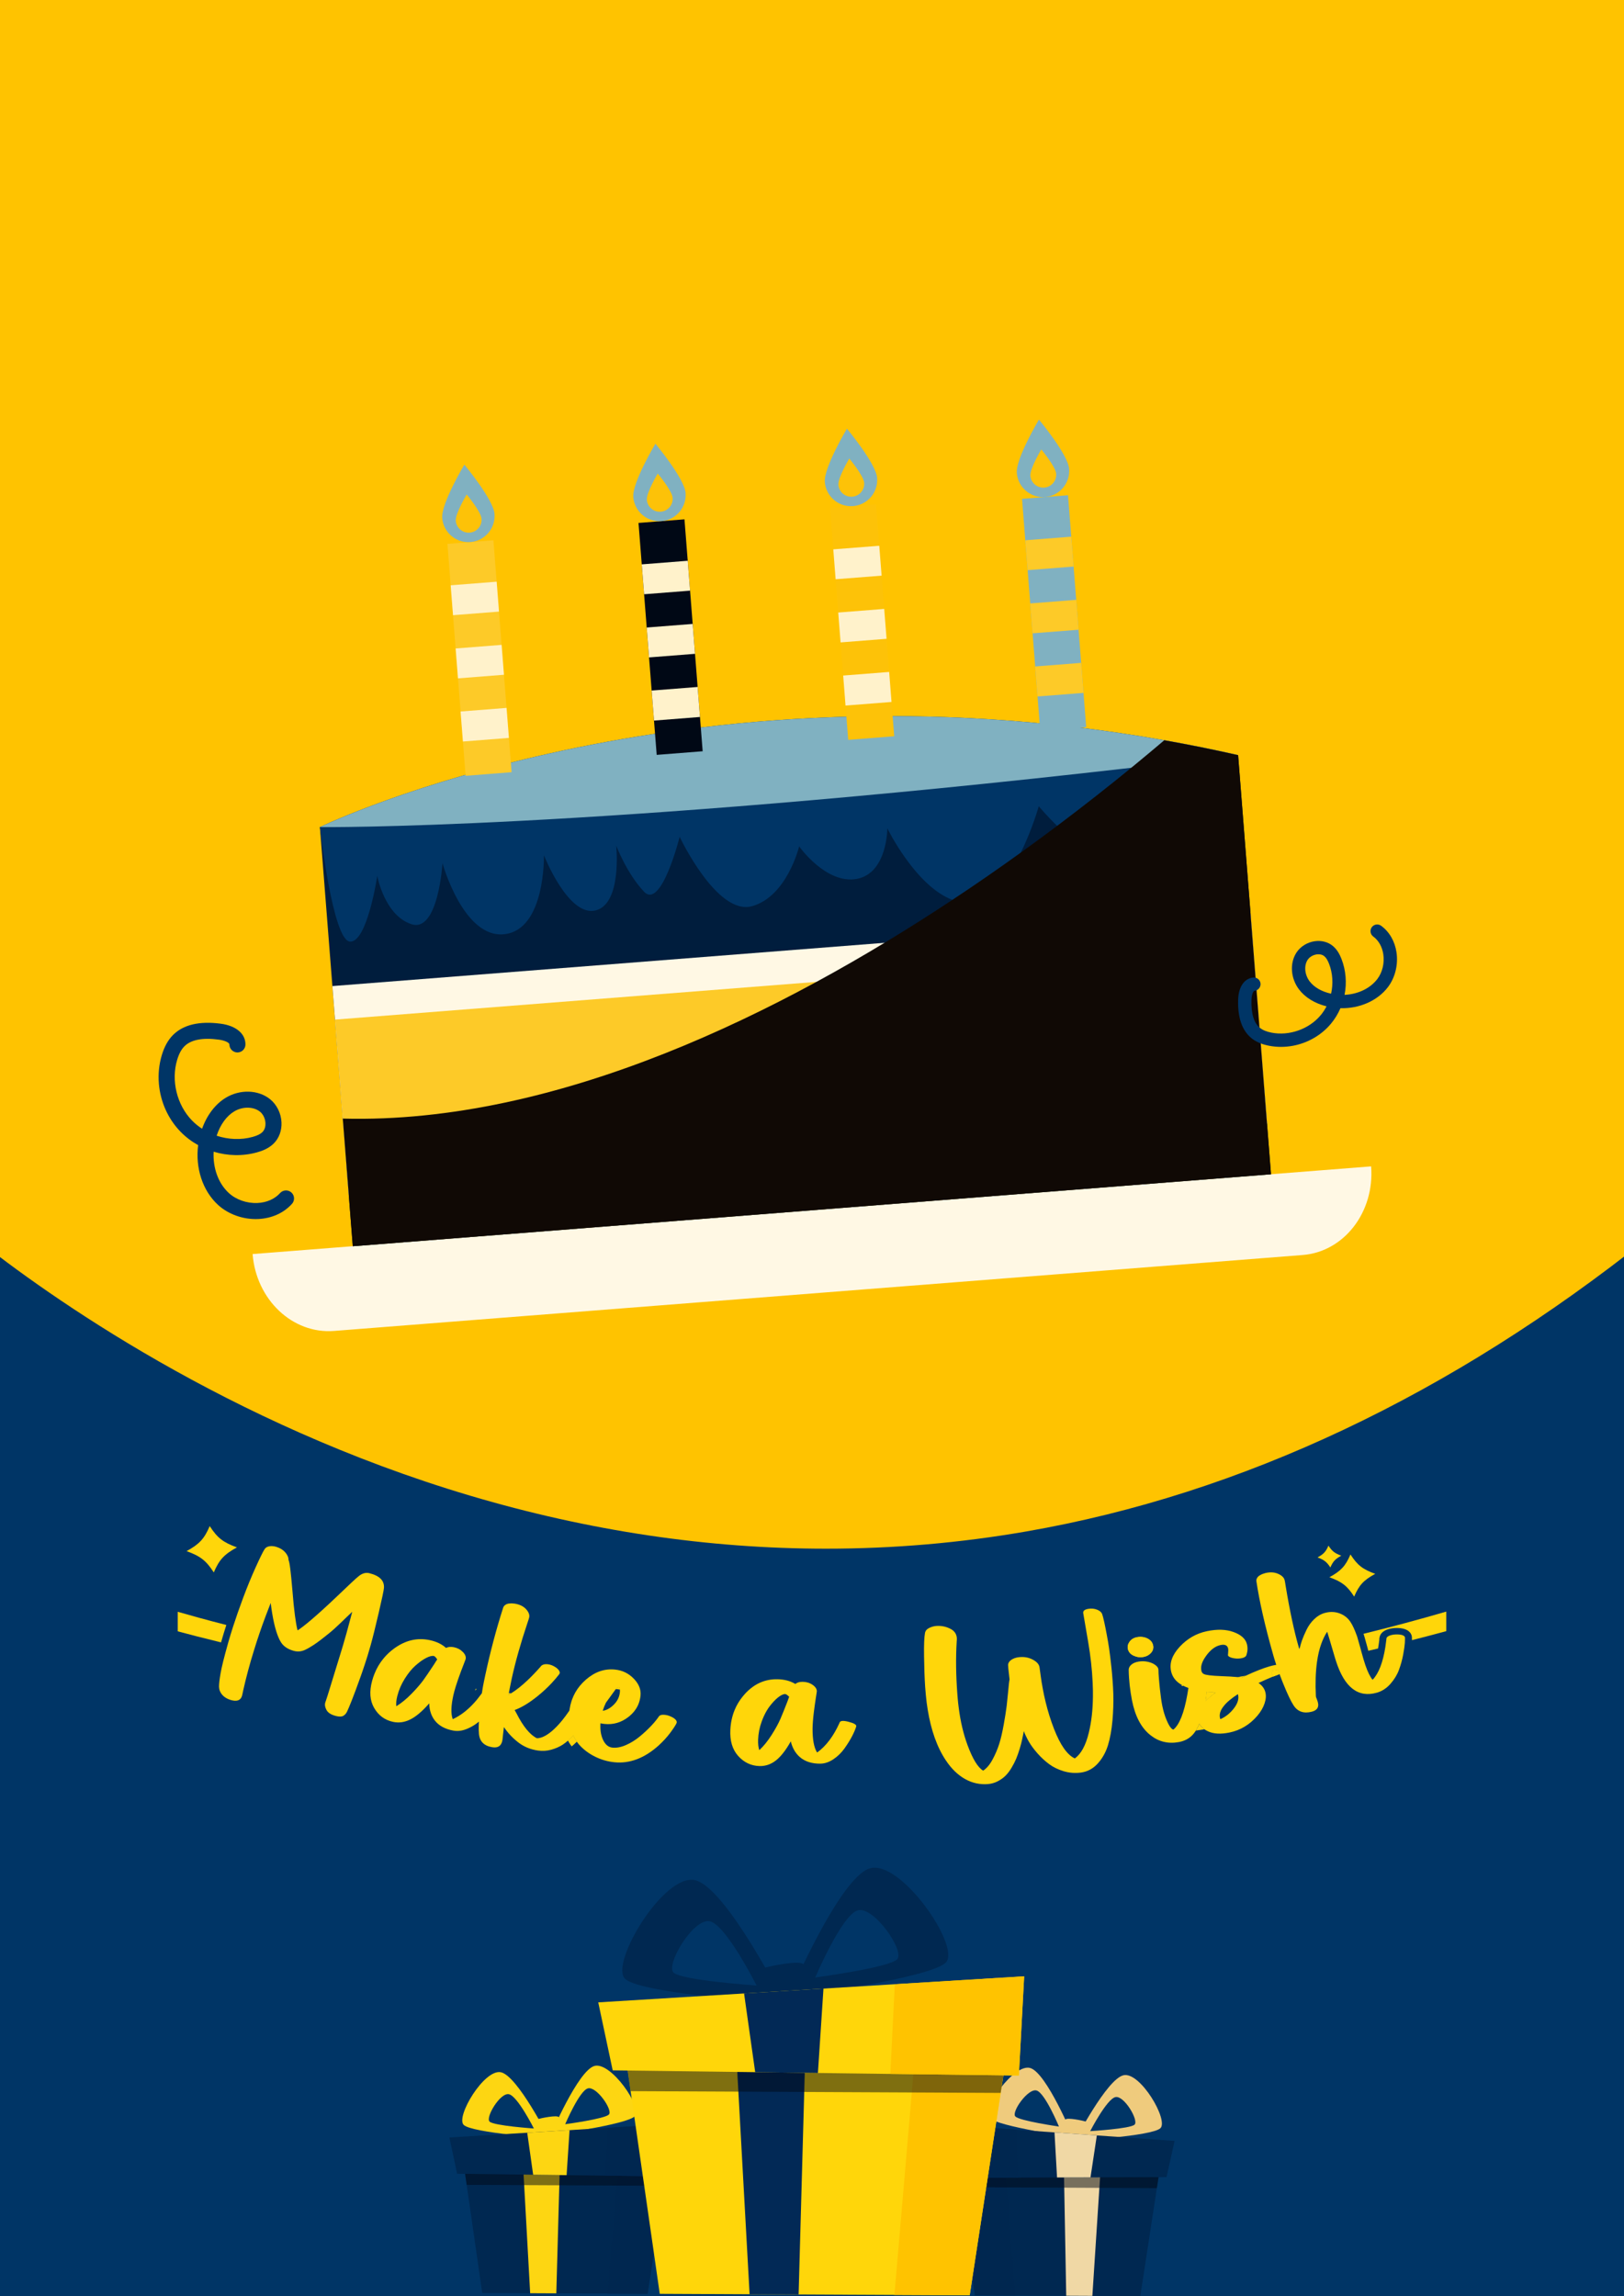 <svg width="1054" height="1490" viewBox="0 0 1054 1490" fill="none" xmlns="http://www.w3.org/2000/svg">
<rect x="0" y="0" width="1054" height="1490" fill="#808080" stroke="none"/>
<g clip-path="url(#clip0_3562_9878)">
<path d="M306.039 981.894C491.464 1036.91 772.768 1051.05 1069.75 813.467V-17.684H-15.754V813.928C29.566 850.159 146.7 934.617 306.039 981.894Z" fill="#FFC300"/>
<path d="M666.074 993.802C623.146 1001.26 579.795 1004.98 536.209 1004.98C459.637 1004.98 382.312 993.497 305.079 970.57C147.506 923.794 31.064 840.757 -15.754 803.588V1493.54H1069.75V803.156C941.441 905.423 805.765 969.535 666.074 993.802Z" fill="#003566"/>
<path d="M845.457 814.414L216.784 863.684C189.923 865.789 166.262 843.45 163.936 813.789L889.879 756.895C892.206 786.557 872.318 812.309 845.457 814.414Z" fill="#FFF8E4"/>
<path d="M803.553 489.996L207.628 536.699L228.967 808.73L824.892 762.027L803.553 489.996Z" fill="#001D3D"/>
<path d="M811.651 593.19L215.723 639.895L226.384 775.815L822.312 729.111L811.651 593.19Z" fill="#FFF8E4"/>
<path d="M813.358 614.951L217.43 661.652L224.671 753.975L820.599 707.273L813.358 614.951Z" fill="#FDCA28"/>
<path d="M803.556 490.027C803.556 490.027 783.336 574.582 763.361 571.066C743.394 567.55 724.06 526.512 724.06 526.512C724.06 526.512 724.273 552.078 711.31 552.107C704.316 552.084 694.067 543.678 686.097 535.938C679.293 529.326 674.165 523.206 674.165 523.206C674.165 523.206 670.051 538.059 662.494 553.285C654.622 569.133 643.022 585.391 628.441 585.742C624.922 585.823 621.48 585.158 618.138 583.927C594.316 575.144 575.889 537.547 575.889 537.547C575.889 537.547 575.945 566.57 556.113 570.338C536.204 574.027 518.652 549.249 518.652 549.249C518.652 549.249 510.879 581.671 488.103 588.044C465.328 594.423 441.104 543.029 441.104 543.029C441.104 543.029 429.222 590.614 417.965 578.621C406.72 566.711 399.946 548.798 399.946 548.798C399.946 548.798 403.867 586.942 386.268 590.866C368.675 594.782 353.018 555.014 353.018 555.014C353.018 555.014 354.073 603.143 327.454 606.215C300.848 609.365 287.179 560.173 287.179 560.173C287.179 560.173 284.429 605.486 267.005 599.719C249.504 593.959 244.851 568.41 244.851 568.41C244.851 568.41 238.367 611.718 227.14 611.04C215.913 610.363 207.631 536.73 207.631 536.73C207.631 536.73 207.656 536.716 207.712 536.691C212.711 534.294 442.885 424.939 755.635 480.355C771.371 483.139 787.315 486.348 803.45 490.002C803.484 490.012 803.523 490.016 803.556 490.027Z" fill="#003566"/>
<path d="M803.556 490.027C779.71 492.94 756.591 495.68 734.191 498.24C381.404 538.629 207.631 536.73 207.631 536.73C207.631 536.73 207.656 536.716 207.712 536.691C212.711 534.294 442.885 424.939 755.635 480.355C771.371 483.139 787.315 486.348 803.45 490.002C803.484 490.012 803.523 490.016 803.556 490.027Z" fill="#80B1C1"/>
<path d="M320.226 350.595L290.387 352.934L302.193 503.438L332.031 501.099L320.226 350.595Z" fill="#FDCA28"/>
<path d="M322.334 377.485L292.496 379.824L294.017 399.218L323.856 396.879L322.334 377.485Z" fill="#FFF2CB"/>
<path d="M325.55 418.474L295.711 420.812L297.232 440.205L327.071 437.866L325.55 418.474Z" fill="#FFF2CB"/>
<path d="M328.759 459.377L298.92 461.715L300.447 481.189L330.286 478.851L328.759 459.377Z" fill="#FFF2CB"/>
<path d="M320.952 333.462C321.687 342.834 314.682 351.027 305.306 351.762C295.93 352.497 287.733 345.495 286.998 336.124C286.263 326.751 301.365 301.516 301.365 301.516C301.365 301.516 320.217 324.09 320.952 333.462Z" fill="#80B1C1"/>
<path d="M312.537 336.622C312.899 341.241 309.446 345.278 304.826 345.64C300.205 346.002 296.166 342.552 295.804 337.934C295.441 333.315 302.884 320.879 302.884 320.879C302.884 320.879 312.174 332.003 312.537 336.622Z" fill="#FDC208"/>
<path d="M444.233 337.009L414.396 339.348L426.201 489.852L456.039 487.514L444.233 337.009Z" fill="#000815"/>
<path d="M446.343 363.897L416.505 366.234L418.026 385.628L447.864 383.29L446.343 363.897Z" fill="#FFF2CB"/>
<path d="M449.558 404.885L419.72 407.223L421.241 426.616L451.079 424.278L449.558 404.885Z" fill="#FFF2CB"/>
<path d="M452.767 445.791L422.929 448.129L424.456 467.603L454.294 465.265L452.767 445.791Z" fill="#FFF2CB"/>
<path d="M444.961 319.877C445.696 329.248 438.691 337.442 429.315 338.176C419.938 338.911 411.741 331.91 411.006 322.538C410.271 313.166 425.374 287.93 425.374 287.93C425.374 287.93 444.226 310.505 444.961 319.877Z" fill="#80B1C1"/>
<path d="M436.544 323.036C436.907 327.655 433.456 331.693 428.835 332.055C424.214 332.417 420.174 328.967 419.812 324.348C419.45 319.73 426.892 307.293 426.892 307.293C426.892 307.293 436.182 318.418 436.544 323.036Z" fill="#FDC208"/>
<path d="M568.544 327.267L538.705 329.605L550.511 480.11L580.35 477.771L568.544 327.267Z" fill="#FDC208"/>
<path d="M570.653 354.157L540.814 356.496L542.336 375.89L572.174 373.551L570.653 354.157Z" fill="#FFF2CB"/>
<path d="M573.868 395.145L544.029 397.484L545.551 416.877L575.389 414.538L573.868 395.145Z" fill="#FFF2CB"/>
<path d="M577.077 436.049L547.239 438.387L548.766 457.861L578.604 455.523L577.077 436.049Z" fill="#FFF2CB"/>
<path d="M569.27 310.134C570.005 319.506 563.001 327.699 553.624 328.434C544.249 329.169 536.051 322.167 535.317 312.795C534.581 303.423 549.683 278.188 549.683 278.188C549.683 278.188 568.535 300.763 569.27 310.134Z" fill="#80B1C1"/>
<path d="M560.855 313.294C561.217 317.912 557.765 321.951 553.144 322.313C548.523 322.675 544.485 319.224 544.122 314.606C543.76 309.987 551.202 297.551 551.202 297.551C551.202 297.551 560.492 308.675 560.855 313.294Z" fill="#FDC208"/>
<path d="M693.155 321.369L663.317 323.707L675.123 474.211L704.961 471.873L693.155 321.369Z" fill="#80B1C1"/>
<path d="M695.264 348.259L665.426 350.598L666.947 369.991L696.786 367.653L695.264 348.259Z" fill="#FDCA28"/>
<path d="M698.48 389.248L668.641 391.586L670.162 410.979L700.001 408.641L698.48 389.248Z" fill="#FDCA28"/>
<path d="M701.689 430.154L671.85 432.492L673.377 451.967L703.216 449.629L701.689 430.154Z" fill="#FDCA28"/>
<path d="M693.882 304.236C694.617 313.607 687.612 321.801 678.236 322.536C668.86 323.271 660.663 316.268 659.928 306.897C659.193 297.524 674.295 272.289 674.295 272.289C674.295 272.289 693.147 294.863 693.882 304.236Z" fill="#80B1C1"/>
<path d="M685.467 307.396C685.829 312.015 682.376 316.051 677.756 316.414C673.135 316.776 669.096 313.325 668.734 308.707C668.371 304.088 675.814 291.652 675.814 291.652C675.814 291.652 685.104 302.777 685.467 307.396Z" fill="#FDC208"/>
<g style="mix-blend-mode:soft-light">
<path d="M803.553 489.995L824.892 762.026L228.967 808.729L222.468 725.885C362.165 729.571 508.003 656.833 618.137 583.927C633.673 573.651 648.5 563.364 662.493 553.285C670.649 547.415 678.524 541.62 686.097 535.938C703.915 522.555 720.048 509.804 734.191 498.241C735.465 497.193 736.729 496.16 737.972 495.134C744.297 489.927 750.194 484.981 755.635 480.355C771.371 483.139 787.315 486.348 803.45 490.003L803.553 489.995Z" fill="#100905"/>
</g>
<path d="M115.349 1045.93C123.302 1048.24 133.895 1051.17 146.889 1054.5C145.688 1058.22 144.6 1061.8 143.624 1065.24C143.576 1065.44 143.512 1065.61 143.464 1065.79C132.023 1063.02 122.582 1060.56 115.349 1058.61V1045.93Z" fill="#FFD60A"/>
<path d="M336.776 1089.62C336.728 1089.67 336.68 1089.71 336.632 1089.76C336.648 1089.71 336.648 1089.65 336.664 1089.61C336.696 1089.62 336.744 1089.62 336.776 1089.62Z" fill="#FFD60A"/>
<path d="M767.901 1093.91C767.565 1093.97 767.245 1094.01 766.925 1094.06L767.005 1093.81C767.037 1093.7 767.069 1093.6 767.117 1093.5C767.133 1093.51 767.149 1093.51 767.165 1093.53C767.405 1093.66 767.645 1093.79 767.901 1093.91Z" fill="#FFD60A"/>
<path d="M843.491 1069.75C843.427 1069.99 843.379 1070.21 843.331 1070.44C843.267 1070.24 843.219 1070.03 843.155 1069.82C843.267 1069.81 843.379 1069.78 843.491 1069.75Z" fill="#FFD60A"/>
<path d="M938.651 1045.81V1058.5C931.259 1060.5 923.834 1062.46 916.377 1064.35C916.409 1063.35 916.394 1062.83 916.361 1062.45C916.297 1061.3 915.785 1059.36 913.321 1057.88C911.769 1056.99 909.769 1056.51 907.193 1056.44H906.6C904.584 1056.44 902.696 1056.71 900.952 1057.24C896.919 1058.5 895.688 1060.77 895.367 1062.46L895.16 1063.54L895.239 1063.73C894.983 1065.92 894.696 1067.92 894.375 1069.76C892.279 1070.25 890.167 1070.75 888.055 1071.24C887.847 1070.46 887.623 1069.65 887.414 1068.81C885.782 1062.83 885.382 1061.51 885.206 1061.02C885.11 1060.75 885.031 1060.49 884.935 1060.22C903.016 1055.78 920.921 1050.97 938.651 1045.81Z" fill="#FFD60A"/>
<path d="M249.185 1030.46C249.089 1031.96 247.937 1037.36 245.777 1046.68C243.601 1055.99 241.856 1063.04 240.512 1067.79C239.888 1069.99 239.232 1072.24 238.528 1074.55C237.504 1077.83 236.384 1081.23 235.184 1084.75C234.832 1085.72 234.496 1086.71 234.144 1087.7C231.615 1094.79 229.647 1100.08 228.239 1103.6C226.847 1107.1 225.839 1109.47 225.247 1110.71C224.655 1111.94 223.839 1112.86 222.815 1113.44C221.775 1114.05 220.222 1114.08 218.142 1113.58C215.006 1112.81 212.942 1111.52 211.934 1109.73C210.942 1107.95 210.67 1106.3 211.117 1104.79C211.198 1104.55 211.342 1104.1 211.582 1103.42C211.806 1102.73 212.125 1101.73 212.574 1100.4C212.99 1099.08 213.374 1097.84 213.726 1096.69C215.55 1090.8 217.07 1085.81 218.335 1081.7C219.742 1077.13 220.814 1073.65 221.535 1071.3C222.111 1069.43 222.462 1068.26 222.607 1067.76C224.158 1062.57 225.662 1057.11 227.167 1051.33C227.935 1048.38 228.431 1046.55 228.623 1045.92C227.119 1047.31 226.015 1048.38 225.295 1049.08C221.935 1052.36 219.199 1054.94 217.166 1056.8C215.134 1058.65 212.142 1061.11 208.141 1064.17C206.445 1065.47 204.829 1066.62 203.341 1067.59C201.309 1068.93 199.452 1069.97 197.805 1070.72C195.469 1071.77 193.052 1071.96 190.588 1071.27C186.764 1070.21 184.011 1068.35 182.363 1065.73C181.803 1064.85 181.275 1063.83 180.779 1062.66C178.651 1057.74 176.922 1050.24 175.691 1040.2C173.306 1046.31 171.45 1051.2 170.154 1054.88C169.578 1056.53 169.002 1058.16 168.442 1059.8C167.178 1063.49 165.994 1067.14 164.89 1070.77C162.074 1079.79 159.721 1088.55 157.817 1097.07C157.401 1099.12 157.129 1100.33 156.985 1100.74C156.025 1103.52 153.593 1104.32 149.672 1103.15C147.4 1102.45 145.576 1101.36 144.248 1099.84C142.92 1098.33 142.216 1096.57 142.152 1094.59C142.119 1092.82 142.455 1089.9 143.16 1085.83C143.848 1081.87 145.416 1075.52 147.864 1066.84C147.912 1066.66 147.961 1066.48 148.008 1066.31C148.984 1062.85 150.072 1059.28 151.256 1055.6C153.145 1049.74 155.289 1043.61 157.69 1037.17C160.362 1029.96 163.145 1023.2 165.994 1016.92C168.858 1010.61 170.763 1006.73 171.77 1005.23C172.395 1004.27 173.435 1003.67 174.811 1003.42C176.203 1003.17 177.722 1003.3 179.387 1003.81C181.819 1004.56 183.739 1005.76 185.164 1007.42C186.587 1009.08 187.292 1010.7 187.244 1012.29C187.996 1013.66 188.78 1020.35 189.804 1032.34C190.796 1044.97 191.964 1053.54 193.116 1057.99C196.797 1055.78 205.421 1048.58 218.478 1036.16C226.335 1028.66 231.104 1024.11 232.991 1022.67C235.232 1020.92 237.456 1020.33 239.728 1020.89C246.369 1022.54 249.521 1025.7 249.185 1030.46Z" fill="#FFD60A"/>
<path d="M438.417 1115.87C437.665 1115.11 436.672 1114.46 435.425 1113.93C434.032 1113.25 432.544 1112.87 430.96 1112.77C429.376 1112.66 428.304 1112.99 427.728 1113.7C426.416 1115.65 424.703 1117.77 422.559 1120.03C420.416 1122.29 417.983 1124.57 415.199 1126.87C412.431 1129.15 409.454 1131.01 406.254 1132.41C403.07 1133.8 400.126 1134.36 397.469 1134.08C394.91 1133.82 392.925 1132.2 391.469 1129.21C390.013 1126.22 389.421 1122.57 389.709 1118.29C390.461 1118.45 391.309 1118.61 392.205 1118.7C397.965 1119.32 403.198 1117.82 407.854 1114.18C410.687 1111.96 412.766 1109.4 414.095 1106.48C414.927 1104.61 415.471 1102.6 415.695 1100.45C415.807 1099.39 415.791 1098.34 415.631 1097.32C415.215 1094.51 413.759 1091.85 411.327 1089.33C408.015 1085.9 403.998 1083.94 399.246 1083.44C392.381 1082.71 386.092 1084.89 380.236 1089.98C378.812 1091.23 377.499 1092.56 376.348 1093.97C374.123 1096.68 372.412 1099.68 371.227 1102.99C371.131 1103.24 371.051 1103.51 370.971 1103.76H370.955C370.379 1105.51 369.947 1107.35 369.659 1109.28L369.563 1110.03C367.963 1112.39 366.395 1114.5 364.843 1116.42C362.619 1119.13 360.458 1121.39 358.346 1123.21C354.601 1126.4 351.306 1128 348.457 1127.99C344.025 1125.83 339.545 1120.41 335.176 1111.77C335 1111.44 334.776 1111.03 334.488 1110.53C334.216 1110.03 334.04 1109.75 334.008 1109.69C338.409 1108.1 343.368 1105.13 348.81 1100.74C352.201 1098.02 355.322 1095.13 358.138 1092.1C359.85 1090.26 361.45 1088.37 362.954 1086.43C363.37 1085.86 363.402 1085.19 363.019 1084.41C362.522 1083.43 361.547 1082.5 360.107 1081.63C358.682 1080.76 357.258 1080.23 355.866 1080.03C353.658 1079.72 352.025 1080.13 351.001 1081.29C350.937 1081.4 350.857 1081.51 350.778 1081.62C347.881 1084.9 345.097 1087.8 342.441 1090.32C338.584 1093.98 335 1096.81 331.704 1098.83C331.144 1099.17 330.584 1099.49 330.04 1099.78C330.12 1099.4 330.184 1099.03 330.248 1098.65C330.44 1097.71 330.599 1096.77 330.776 1095.84C331.192 1093.62 331.656 1091.36 332.167 1089.07C334.584 1078.04 337.992 1066.13 342.281 1053.29C342.985 1051.23 343.385 1049.97 343.465 1049.48C343.768 1047.79 343.081 1046.04 341.385 1044.18C339.688 1042.36 337.288 1041.18 334.168 1040.66C333.656 1040.57 333.08 1040.52 332.471 1040.49C331.864 1040.46 331.128 1040.5 330.28 1040.59C329.431 1040.69 328.663 1040.97 327.976 1041.44C327.287 1041.9 326.808 1042.53 326.551 1043.31C322.119 1057.12 318.262 1071.62 314.998 1086.83C314.662 1088.34 314.358 1089.86 314.039 1091.38C313.846 1092.33 313.654 1093.32 313.462 1094.35C313.334 1095.07 313.207 1095.79 313.094 1096.55C312.966 1097.3 312.854 1098.05 312.742 1098.83C312.63 1098.9 312.534 1099 312.454 1099.11C312.406 1099.19 312.358 1099.28 312.31 1099.37C310.678 1101.61 309.014 1103.66 307.302 1105.5C303.046 1110.09 298.549 1113.46 293.845 1115.61C293.828 1115.55 293.813 1115.51 293.796 1115.45C293.749 1115.39 293.732 1115.34 293.732 1115.29C292.564 1111.87 292.741 1106.79 294.245 1100.05C294.613 1098.4 295.141 1096.47 295.828 1094.25C296.693 1091.47 297.813 1088.26 299.173 1084.59C299.797 1082.93 300.485 1081.16 301.205 1079.31C301.845 1077.63 302.181 1076.73 302.213 1076.64C302.549 1075.11 301.925 1073.53 300.341 1071.96C298.757 1070.37 296.805 1069.35 294.453 1068.9C292.532 1068.52 290.868 1068.69 289.476 1069.38C286.692 1066.88 283.14 1065.2 278.772 1064.29C270.787 1062.63 263.234 1064.41 256.002 1069.6C253.233 1071.59 250.817 1073.86 248.753 1076.41C246.401 1079.28 244.497 1082.52 243.056 1086.12C242.464 1087.61 241.936 1089.15 241.504 1090.76C239.616 1097.65 240.032 1103.52 242.848 1108.37C245.648 1113.19 249.745 1116.21 255.073 1117.36C258.898 1118.17 262.674 1117.64 266.403 1115.74C270.13 1113.86 274.195 1110.38 278.579 1105.36C278.675 1109.82 279.908 1113.56 282.259 1116.55C284.884 1119.88 288.884 1122.07 294.228 1123.04C297.045 1123.57 300.053 1123.18 303.206 1121.85C304.229 1121.42 305.221 1120.95 306.182 1120.41C307.83 1119.5 309.382 1118.42 310.838 1117.18C310.726 1119.3 310.678 1121.12 310.71 1122.65C310.726 1123.65 310.774 1124.52 310.854 1125.27C311.334 1130.1 314.23 1132.97 319.511 1133.82C323.207 1134.42 325.383 1132.95 326.04 1129.42C326.135 1128.96 326.263 1127.74 326.455 1125.78C326.791 1123.07 326.983 1121.39 327.048 1120.73C329.384 1124.29 332.408 1127.56 336.136 1130.51C339.849 1133.45 344.233 1135.29 349.225 1135.98C352.122 1136.38 354.986 1136.2 357.802 1135.42C360.618 1134.63 363.115 1133.54 365.259 1132.13C366.395 1131.38 367.531 1130.51 368.667 1129.51C369.675 1128.65 370.699 1127.67 371.723 1126.61C371.835 1126.5 371.931 1126.38 372.027 1126.28C372.683 1127.68 373.451 1128.98 374.331 1130.2C375.099 1131.3 375.963 1132.35 376.924 1133.3C379.788 1136.18 383.1 1138.5 386.892 1140.28C390.685 1142.06 394.669 1143.17 398.846 1143.58C408.622 1144.57 418.223 1140.96 427.376 1132.77C430.288 1130.12 432.849 1127.34 435.025 1124.43C437.201 1121.5 438.544 1119.39 439.105 1118.16C439.393 1117.41 439.153 1116.65 438.417 1115.87ZM393.261 1104.92L399.677 1096.07C400.669 1095.22 401.358 1094.82 401.71 1094.85C401.773 1094.91 401.869 1095.06 401.998 1095.28C402.11 1095.48 402.205 1095.81 402.269 1096.29C402.286 1096.35 402.286 1096.43 402.302 1096.5C402.382 1097.07 402.366 1097.71 402.286 1098.37C401.966 1101.01 400.926 1103.35 399.133 1105.38C398.877 1105.7 398.573 1106.01 398.269 1106.31C395.949 1108.56 393.581 1109.85 391.181 1110.16C391.757 1108.29 392.445 1106.56 393.261 1104.92ZM282.756 1078.38C282.34 1079.06 282.036 1079.56 281.876 1079.81C281.427 1080.48 280.995 1081.13 280.58 1081.76C278.451 1084.99 276.611 1087.7 275.043 1089.89C274.755 1090.29 274.467 1090.7 274.147 1091.11C272.371 1093.44 270.083 1096.06 267.25 1098.97C263.906 1102.42 260.561 1105.16 257.217 1107.23C256.961 1105.42 257.202 1103.17 257.889 1100.48C258.898 1096.55 260.498 1092.85 262.706 1089.35C262.706 1089.33 262.722 1089.3 262.738 1089.29C264.962 1085.77 267.25 1082.94 269.635 1080.84C269.907 1080.6 270.179 1080.37 270.451 1080.15C272.53 1078.35 274.531 1076.97 276.467 1075.95C278.643 1074.82 280.34 1074.37 281.572 1074.62C282.116 1074.73 282.852 1075.46 283.763 1076.82C283.508 1077.16 283.188 1077.67 282.756 1078.38Z" fill="#FFD60A"/>
<path d="M308.534 1096.97L308.406 1097.22C308.47 1096.79 308.534 1096.38 308.614 1095.97L309.334 1096.06C309.11 1096.25 308.918 1096.47 308.742 1096.7L308.534 1096.97Z" fill="#FFD60A"/>
<path d="M331.704 1098.83C331.144 1099.16 330.584 1099.49 330.04 1099.78C330.12 1099.4 330.184 1099.03 330.248 1098.65C330.728 1098.71 331.208 1098.77 331.704 1098.83Z" fill="#FFD60A"/>
<path d="M374.331 1130.2C373.227 1131.29 372.139 1132.27 371.035 1133.19C370.155 1132.04 369.371 1130.8 368.667 1129.51C369.675 1128.65 370.699 1127.66 371.723 1126.61C371.835 1126.5 371.931 1126.38 372.027 1126.28C372.683 1127.68 373.452 1128.98 374.331 1130.2Z" fill="#FFD60A"/>
<path d="M372.027 1126.28C371.931 1126.38 371.835 1126.5 371.723 1126.6C370.699 1127.66 369.675 1128.65 368.667 1129.5C369.371 1130.8 370.155 1132.04 371.035 1133.18C372.139 1132.27 373.227 1131.28 374.331 1130.2C373.452 1128.97 372.683 1127.68 372.027 1126.28ZM401.998 1095.28C401.87 1095.06 401.773 1094.91 401.71 1094.85C401.358 1094.82 400.669 1095.22 399.677 1096.07C400.541 1096.15 401.405 1096.22 402.27 1096.29C402.205 1095.81 402.11 1095.48 401.998 1095.28Z" fill="#FFD60A"/>
<path d="M401.998 1095.28C401.87 1095.06 401.774 1094.91 401.71 1094.85C401.358 1094.82 400.67 1095.22 399.677 1096.07C400.541 1096.15 401.406 1096.22 402.27 1096.29C402.206 1095.81 402.11 1095.48 401.998 1095.28ZM401.998 1095.28C401.87 1095.06 401.774 1094.91 401.71 1094.85C401.358 1094.82 400.67 1095.22 399.677 1096.07C400.541 1096.15 401.406 1096.22 402.27 1096.29C402.206 1095.81 402.11 1095.48 401.998 1095.28Z" fill="#FFD60A"/>
<path d="M550.859 1117.35C547.45 1116.45 545.482 1116.56 544.938 1117.71C544.906 1117.82 544.889 1117.9 544.858 1118.01C540.953 1126.68 536.089 1133.13 530.312 1137.26C530.28 1137.22 530.248 1137.17 530.233 1137.12C530.169 1137.07 530.137 1137.04 530.137 1136.98C528.265 1133.83 527.352 1128.81 527.368 1121.95C527.384 1119.07 527.672 1115.3 528.248 1110.65C528.584 1107.97 529.001 1104.96 529.512 1101.67C529.576 1101.24 529.657 1100.78 529.721 1100.34C529.993 1098.59 530.137 1097.65 530.137 1097.56C530.137 1095.98 529.193 1094.56 527.321 1093.29C525.448 1092.02 523.304 1091.39 520.92 1091.38C518.951 1091.35 517.368 1091.82 516.168 1092.76C512.92 1090.8 509.095 1089.8 504.646 1089.71C496.502 1089.55 489.541 1092.64 483.605 1099.06C483.076 1099.63 482.565 1100.22 482.084 1100.83C479.861 1103.55 478.084 1106.51 476.772 1109.7C475.172 1113.59 474.244 1117.85 474.004 1122.45C473.636 1129.55 475.3 1135.23 479.06 1139.46C482.821 1143.68 487.461 1145.89 492.885 1146.04C496.774 1146.15 500.358 1144.93 503.574 1142.4C506.807 1139.87 510.039 1135.73 513.224 1130.01C514.279 1134.36 516.279 1137.79 519.208 1140.3C522.488 1143.09 526.857 1144.51 532.281 1144.49C535.145 1144.48 537.977 1143.55 540.777 1141.69C543.578 1139.84 545.978 1137.51 547.978 1134.75C549.963 1131.98 551.61 1129.34 552.907 1126.87C554.218 1124.38 555.131 1122.22 555.707 1120.33C555.963 1119.24 554.331 1118.24 550.859 1117.35ZM512.007 1101.53C511.863 1101.87 511.72 1102.29 511.543 1102.79C511.287 1103.54 511.095 1104.07 510.983 1104.35C510.119 1106.58 509.319 1108.62 508.567 1110.46C507.815 1112.33 507.127 1114 506.486 1115.48C505.223 1118.39 503.35 1121.82 500.822 1125.81C498.294 1129.79 495.622 1133.1 492.805 1135.73C492.198 1134 491.926 1131.74 492.022 1128.98C492.166 1124.93 492.949 1120.97 494.358 1117.12C495.302 1114.53 496.358 1112.25 497.526 1110.26C498.086 1109.31 498.662 1108.41 499.27 1107.59C501.158 1105.08 502.998 1103.08 504.886 1101.56C504.95 1101.5 505.014 1101.46 505.078 1101.42C506.871 1100 508.375 1099.31 509.591 1099.33C510.135 1099.33 510.999 1099.93 512.183 1101.08C512.135 1101.21 512.071 1101.36 512.007 1101.53Z" fill="#FFD60A"/>
<path d="M722.025 1116.3C721.481 1122.5 720.504 1127.9 719.096 1132.5C717.689 1137.1 715.464 1141.08 712.44 1144.42C709.416 1147.75 705.736 1149.72 701.415 1150.28C697.671 1150.76 693.99 1150.47 690.374 1149.4C686.774 1148.32 683.622 1146.79 680.949 1144.82C678.261 1142.84 675.765 1140.53 673.429 1137.91C671.109 1135.28 669.22 1132.75 667.796 1130.3C666.388 1127.86 665.268 1125.56 664.5 1123.38C664.068 1125.44 663.684 1127.25 663.364 1128.83C663.06 1130.4 662.516 1132.41 661.78 1134.87C661.044 1137.31 660.291 1139.44 659.523 1141.27C658.755 1143.11 657.763 1145.05 656.515 1147.14C655.268 1149.23 653.955 1150.96 652.563 1152.34C651.171 1153.71 649.491 1154.9 647.539 1155.92C645.571 1156.93 643.49 1157.54 641.282 1157.73C636.018 1158.17 631.025 1157.08 626.369 1154.47C621.712 1151.87 617.552 1147.86 613.936 1142.45C608.159 1133.85 604.239 1122.78 602.063 1109.28C601.599 1106.38 601.199 1103.38 600.911 1100.25C600.718 1098.4 600.558 1096.5 600.431 1094.57C600.063 1088.95 599.822 1082.38 599.727 1074.86C599.614 1067.35 599.822 1062.29 600.335 1059.67C600.607 1058.27 601.503 1057.18 603.039 1056.43C604.575 1055.66 606.159 1055.24 607.775 1055.12C610.832 1054.93 613.728 1055.47 616.48 1056.8C619.248 1058.11 620.752 1060.12 620.992 1062.89C621.041 1063.39 621.009 1064.28 620.896 1065.48C620.273 1075.76 620.401 1087.01 621.329 1099.25C621.392 1100.24 621.488 1101.24 621.569 1102.24C621.744 1104.32 621.969 1106.35 622.241 1108.35C623.36 1117.17 625.265 1125.25 627.985 1132.57C631.313 1141.55 634.706 1147.03 638.082 1149.01C640.306 1147.58 642.354 1145.19 644.162 1141.84C645.971 1138.5 647.394 1135.14 648.467 1131.79C649.539 1128.43 650.515 1124.24 651.427 1119.19C652.323 1114.14 652.932 1110.27 653.267 1107.57C653.315 1107.19 653.363 1106.81 653.411 1106.39C653.699 1103.89 654.003 1100.83 654.355 1097.21C654.355 1097.15 654.371 1097.1 654.371 1097.05C654.691 1093.31 654.963 1090.92 655.219 1089.85C655.155 1089.27 655.091 1088.71 655.027 1088.14C654.483 1083.55 654.227 1080.96 654.259 1080.37C654.339 1079.11 655.043 1078.03 656.355 1077.1C657.699 1076.19 659.348 1075.61 661.332 1075.39C664.66 1075.04 667.62 1075.55 670.277 1076.97C672.917 1078.36 674.389 1080.03 674.661 1081.97C674.789 1082.9 674.917 1083.81 675.045 1084.74C675.189 1085.9 675.365 1087.05 675.525 1088.21C675.845 1090.55 676.213 1092.85 676.645 1095.13C677.189 1098.27 677.845 1101.34 678.597 1104.38C680.053 1110.43 681.878 1116.27 684.07 1121.91C688.15 1132.44 692.679 1138.83 697.559 1141.09C701.607 1138.22 704.663 1132.64 706.648 1124.41C708.344 1117.44 709.224 1109.74 709.32 1101.36C709.352 1099.87 709.352 1098.36 709.32 1096.83C709.288 1095.13 709.224 1093.44 709.144 1091.75C708.744 1083.22 707.784 1074.57 706.28 1065.76C705.367 1060.43 704.455 1055.12 703.544 1049.79C703.383 1048.82 703.208 1047.86 703.047 1046.89C702.776 1045.33 703.944 1044.37 706.552 1043.99C708.472 1043.7 710.296 1043.89 711.992 1044.55C713.688 1045.21 714.777 1046.12 715.273 1047.3C716.009 1049.32 717.113 1054.22 718.537 1062.04C718.937 1064.2 719.368 1066.66 719.785 1069.46C720.217 1072.26 720.745 1076.55 721.369 1082.38C721.657 1085.05 721.881 1087.65 722.057 1090.2C722.297 1093.23 722.457 1096.19 722.553 1099.06C722.553 1099.33 722.569 1099.59 722.569 1099.87C722.697 1104.94 722.521 1110.43 722.025 1116.3Z" fill="#FFD60A"/>
<path d="M731.978 1069.9C731.658 1068.31 732.074 1066.75 733.194 1065.23C734.33 1063.7 735.946 1062.77 738.074 1062.39C740.522 1061.98 742.747 1062.27 744.747 1063.27C746.747 1064.29 747.947 1065.75 748.363 1067.66C748.763 1069.53 748.315 1071.18 747.019 1072.59C745.739 1074.02 744.091 1074.9 742.106 1075.24C739.85 1075.64 737.69 1075.33 735.626 1074.35C733.578 1073.36 732.361 1071.87 731.978 1069.9Z" fill="#FFD60A"/>
<path d="M776.125 1123.01C776.942 1121.73 777.694 1120.23 778.382 1118.55C779.086 1119.93 780.174 1121.16 781.662 1122.17" fill="#FFD60A"/>
<path d="M767.901 1093.91C767.565 1093.97 767.245 1094.01 766.925 1094.06L767.005 1093.81C767.037 1093.7 767.069 1093.6 767.117 1093.5C767.133 1093.51 767.149 1093.51 767.165 1093.53C767.405 1093.66 767.645 1093.79 767.901 1093.91Z" fill="#FFD60A"/>
<path d="M787.726 1098.24C787.694 1098.55 787.662 1098.88 787.63 1099.24C785.662 1100.74 783.934 1102.29 782.462 1103.86C782.606 1103.02 782.734 1102.21 782.83 1101.43C783.006 1100 783.134 1098.84 783.214 1097.9C784.654 1098.05 786.158 1098.16 787.726 1098.24Z" fill="#FFD60A"/>
<path d="M748.363 1067.66C747.947 1065.75 746.747 1064.29 744.747 1063.27C742.747 1062.27 740.522 1061.98 738.074 1062.39C735.946 1062.77 734.33 1063.7 733.194 1065.23C732.074 1066.75 731.658 1068.31 731.978 1069.9C732.361 1071.87 733.578 1073.36 735.626 1074.35C737.69 1075.33 739.85 1075.64 742.106 1075.24C744.091 1074.9 745.739 1074.02 747.019 1072.59C748.315 1071.18 748.763 1069.53 748.363 1067.66Z" fill="#FFD60A"/>
<path d="M787.727 1098.24C786.158 1098.16 784.654 1098.05 783.214 1097.9C783.134 1098.84 783.006 1100 782.83 1101.43C782.734 1102.21 782.606 1103.02 782.462 1103.86C783.934 1102.29 785.662 1100.74 787.63 1099.24C788.047 1098.92 788.447 1098.61 788.879 1098.3C788.495 1098.28 788.095 1098.27 787.727 1098.24ZM767.165 1093.53C767.149 1093.51 767.133 1093.51 767.117 1093.5C767.069 1093.6 767.037 1093.7 767.005 1093.81L766.925 1094.06C767.245 1094.01 767.565 1093.97 767.901 1093.91C767.645 1093.79 767.405 1093.66 767.165 1093.53ZM803.12 1088.32C804.128 1088.42 805.04 1088.52 805.856 1088.64C806.768 1088.2 807.664 1087.79 808.545 1087.39C806.736 1087.7 804.928 1088.02 803.12 1088.32ZM829.426 1083.59C827.938 1083.87 826.45 1084.15 824.946 1084.43C825.362 1085.58 825.777 1086.75 826.242 1087.96C827.682 1087.36 829.074 1086.83 830.418 1086.34C830.082 1085.4 829.747 1084.49 829.426 1083.59Z" fill="#FFD60A"/>
<path d="M829.426 1083.59C827.937 1083.87 826.45 1084.15 824.946 1084.43C825.361 1085.58 825.777 1086.75 826.241 1087.96C827.682 1087.36 829.073 1086.83 830.418 1086.34C830.082 1085.4 829.746 1084.49 829.426 1083.59Z" fill="#FFD60A"/>
<path d="M830.418 1086.34C829.073 1086.83 827.682 1087.36 826.241 1087.96C825.777 1086.75 825.361 1085.58 824.946 1084.43C826.45 1084.15 827.937 1083.87 829.426 1083.59C829.746 1084.49 830.082 1085.4 830.418 1086.34Z" fill="#FFD60A"/>
<path d="M843.491 1069.75C843.427 1069.99 843.379 1070.21 843.331 1070.44C843.267 1070.24 843.219 1070.03 843.155 1069.82C843.267 1069.81 843.379 1069.78 843.491 1069.75Z" fill="#FFD60A"/>
<path d="M911.833 1062.71C911.833 1062.21 911.513 1061.78 910.905 1061.42C910.057 1060.93 908.793 1060.67 907.065 1060.62C905.353 1060.58 903.8 1060.77 902.408 1061.2C900.872 1061.67 899.992 1062.34 899.832 1063.18C899.864 1063.27 899.847 1063.48 899.783 1063.8C899.592 1065.48 899.383 1067.08 899.144 1068.62C897.543 1078.91 894.728 1086.07 890.839 1090.06C889.207 1088.14 887.671 1084.99 886.167 1080.61C885.351 1078.2 884.518 1075.43 883.67 1072.25C883.446 1071.47 883.238 1070.66 883.03 1069.84C881.814 1065.42 881.11 1062.92 880.887 1062.27C880.774 1061.93 880.662 1061.61 880.551 1061.3C879.206 1057.54 877.846 1054.61 876.454 1052.5C874.934 1050.21 872.934 1048.51 870.405 1047.37C867.077 1045.87 863.541 1045.65 859.812 1046.68C857.3 1047.37 855.012 1048.71 852.979 1050.67C850.932 1052.64 849.267 1054.92 847.988 1057.54C846.707 1060.17 845.715 1062.48 845.027 1064.46C844.419 1066.22 843.891 1067.98 843.491 1069.75C843.427 1069.98 843.379 1070.21 843.331 1070.44C843.267 1070.23 843.219 1070.03 843.155 1069.82C839.874 1058.52 837.01 1044.93 834.402 1029.12C834.083 1026.97 833.842 1025.66 833.698 1025.22C833.202 1023.55 831.746 1022.23 829.33 1021.21C826.913 1020.2 824.193 1020.08 821.121 1020.84C820.593 1020.98 820.065 1021.15 819.505 1021.36C818.929 1021.58 818.273 1021.9 817.553 1022.33C816.833 1022.76 816.257 1023.32 815.857 1024.01C815.457 1024.7 815.312 1025.45 815.44 1026.25C817.361 1039.04 820.881 1054.73 826.162 1073.34C826.29 1073.8 826.418 1074.24 826.546 1074.7C826.705 1075.22 826.866 1075.77 827.026 1076.33C827.409 1077.62 827.841 1078.96 828.306 1080.36C827.522 1080.47 826.737 1080.63 825.954 1080.82C825.297 1080.98 824.626 1081.16 823.922 1081.36H823.905C819.729 1082.57 814.64 1084.57 808.545 1087.39C807.664 1087.78 806.768 1088.2 805.856 1088.64C805.039 1088.52 804.128 1088.42 803.12 1088.31C800.335 1088.03 796.831 1087.84 792.574 1087.69C786.254 1087.46 782.494 1086.97 781.246 1086.3C780.446 1085.85 779.965 1085.22 779.742 1084.32C779.55 1083.54 779.501 1082.72 779.565 1081.86C779.758 1079.6 780.894 1077.07 782.942 1074.3C785.758 1070.5 788.783 1068.23 792.095 1067.53C794.879 1066.92 796.543 1067.64 797.055 1069.68C797.215 1070.28 797.199 1071.71 796.975 1073.96C796.863 1074.22 797.071 1074.55 797.567 1074.93C798.335 1075.51 799.552 1075.92 801.216 1076.15C802.88 1076.4 804.511 1076.34 806.144 1075.98C807.76 1075.62 808.72 1074.92 809.008 1073.86C809.776 1071.43 809.856 1069.07 809.232 1066.8C808.304 1063.37 805.408 1060.81 800.544 1059.05C795.695 1057.29 789.951 1057.13 783.278 1058.53C776.446 1059.96 770.605 1063.3 765.677 1068.6C760.796 1073.87 758.876 1079.16 760.044 1084.48C760.076 1084.65 760.108 1084.81 760.156 1084.96C761.068 1088.56 763.388 1091.4 767.117 1093.49C767.132 1093.51 767.149 1093.51 767.164 1093.52C767.404 1093.66 767.645 1093.79 767.9 1093.91C768.941 1094.44 770.077 1094.94 771.309 1095.38C771.293 1095.5 771.261 1095.63 771.229 1095.78C771.197 1096 771.149 1096.23 771.101 1096.5C770.941 1097.56 770.781 1098.57 770.605 1099.57C768.508 1111.54 765.453 1119.15 761.596 1122.36C761.132 1122.39 760.524 1121.95 759.74 1121.02C758.956 1120.08 758.06 1118.4 757.02 1115.93C755.98 1113.47 755.099 1110.53 754.38 1107.11C753.82 1104.43 753.291 1100.75 752.795 1096.04C752.748 1095.54 752.684 1095.03 752.635 1094.51C752.284 1090.92 752.044 1088.14 751.931 1086.16C751.867 1085.16 751.835 1084.37 751.851 1083.79C751.867 1082.53 751.163 1081.39 749.707 1080.39C748.507 1079.49 746.923 1078.82 744.97 1078.39C743.002 1077.95 740.986 1077.9 738.954 1078.26C737.018 1078.58 735.466 1079.23 734.314 1080.2C733.178 1081.16 732.569 1082.28 732.538 1083.54C732.554 1085.28 732.633 1087.05 732.762 1088.83C732.954 1091.98 733.322 1095.2 733.833 1098.51C734.058 1100.03 734.314 1101.56 734.618 1103.11C736.634 1113.59 740.618 1121.26 746.699 1126.04C752.012 1130.24 758.171 1131.74 765.02 1130.49C769.165 1129.74 772.429 1127.85 774.814 1124.87C775.261 1124.31 775.709 1123.69 776.125 1123.01C776.942 1121.73 777.693 1120.23 778.382 1118.55C779.086 1119.93 780.173 1121.16 781.662 1122.17C782.382 1122.67 783.182 1123.13 784.094 1123.54C787.694 1125.2 792.351 1125.45 798.048 1124.26C805.104 1122.79 811.152 1119.15 816.065 1113.38C818.273 1110.76 819.841 1108.08 820.737 1105.35C821.649 1102.61 821.793 1100.15 821.201 1097.97C820.545 1095.61 819.073 1093.67 816.801 1092.13C820.193 1090.54 823.329 1089.14 826.241 1087.96C825.777 1086.75 825.362 1085.57 824.946 1084.43C826.45 1084.15 827.938 1083.87 829.426 1083.59C829.746 1084.48 830.082 1085.4 830.418 1086.34C830.898 1087.62 831.394 1088.93 831.922 1090.27C832.21 1091.01 832.514 1091.76 832.818 1092.52C835.555 1099.28 837.778 1103.96 839.474 1106.55C842.115 1110.7 846.067 1112.12 851.315 1110.79C854.948 1109.86 856.244 1107.7 855.22 1104.3C854.9 1103.3 854.532 1102.27 854.1 1101.25C854.068 1101.05 854.052 1100.87 854.02 1100.68C853.604 1092.32 853.844 1084.94 854.74 1078.55C855.348 1074.12 856.276 1070.16 857.54 1066.67C858.58 1063.74 859.861 1061.14 861.365 1058.87C861.972 1060.75 862.501 1062.48 862.949 1064.04C863.076 1064.49 863.205 1064.93 863.333 1065.36C864.661 1069.96 865.733 1073.53 866.501 1076.08C866.741 1076.83 866.949 1077.48 867.125 1078.05C872.598 1095.04 881.462 1101.93 893.703 1098.4C897.015 1097.42 899.944 1095.53 902.44 1092.67C904.936 1089.81 906.776 1086.81 907.929 1083.66C909.097 1080.51 910.025 1077.23 910.665 1073.81C911.305 1070.38 911.657 1067.79 911.769 1066.02C911.769 1065.85 911.784 1065.67 911.784 1065.51C911.849 1064.04 911.881 1063.11 911.833 1062.71ZM787.63 1099.24C785.662 1100.74 783.934 1102.28 782.462 1103.86C782.606 1103.02 782.734 1102.21 782.83 1101.43C783.006 1100 783.134 1098.84 783.214 1097.9C784.654 1098.04 786.158 1098.16 787.726 1098.23C788.094 1098.26 788.494 1098.28 788.879 1098.29C788.447 1098.6 788.047 1098.91 787.63 1099.24ZM800.959 1108.42C798.559 1111.6 795.615 1113.99 792.127 1115.59C792.127 1115.56 792.11 1115.55 792.11 1115.52C792.047 1115.49 791.983 1115.43 791.934 1115.37C791.902 1115.31 791.855 1115.21 791.823 1115.06C791.199 1112.5 791.999 1109.86 794.191 1107.17C795.999 1104.77 799.055 1102.21 803.344 1099.41C803.439 1099.55 803.488 1099.62 803.503 1099.68C804.175 1102.33 803.344 1105.24 800.959 1108.42Z" fill="#FFD60A"/>
<path d="M892.535 1021.31C884.978 1025.44 882.099 1028.56 878.871 1036.08C874.374 1029.13 870.989 1026.48 862.809 1023.51C870.366 1019.37 873.245 1016.26 876.473 1008.73C880.971 1015.69 884.355 1018.34 892.535 1021.31Z" fill="#FFD60A"/>
<path d="M870.51 1009.52C866.595 1011.66 865.103 1013.28 863.43 1017.18C861.1 1013.58 859.347 1012.2 855.108 1010.66C859.024 1008.52 860.515 1006.91 862.188 1003.01C864.518 1006.61 866.272 1007.98 870.51 1009.52Z" fill="#FFD60A"/>
<path d="M153.771 1004.14C145.463 1008.69 142.298 1012.11 138.749 1020.39C133.805 1012.74 130.085 1009.83 121.092 1006.57C129.399 1002.02 132.564 998.594 136.113 990.32C141.057 997.964 144.778 1000.88 153.771 1004.14Z" fill="#FFD60A"/>
<path d="M839.251 678.612C834.087 679.592 828.739 679.623 823.514 678.592C818.868 677.677 815.193 676.091 812.283 673.75C806.136 668.8 803.206 660.362 803.571 648.671C803.832 640.427 807.569 634.918 813.348 634.343C815.726 634.1 817.853 635.827 818.098 638.204C818.34 640.579 816.597 642.701 814.235 642.951C813.355 642.981 812.335 645.403 812.223 648.944C811.947 657.775 813.795 663.855 817.714 667.012C819.504 668.454 821.949 669.465 825.189 670.103C836.743 672.379 849.56 667.853 857.108 658.834C858.599 657.054 859.88 655.104 860.945 653.033C853.314 651.141 846.994 647.258 843.026 641.989C837.656 634.857 836.961 625.109 841.335 618.279C843.876 614.316 848.349 611.494 853.221 610.791C857.671 610.131 862.028 611.29 865.173 613.97C868.156 616.514 869.724 619.941 870.645 622.297C873.546 629.731 874.151 637.867 872.637 645.59C881.268 645.185 889.254 641.471 893.932 635.287C897.187 630.983 898.631 625.013 897.793 619.315C897.069 614.397 894.747 610.282 891.252 607.727C889.323 606.317 888.903 603.611 890.315 601.68C891.727 599.761 894.434 599.331 896.365 600.744C901.744 604.679 905.294 610.827 906.356 618.057C907.524 625.999 905.462 634.389 900.84 640.503C894.061 649.468 882.247 654.572 869.964 654.251C868.399 657.89 866.32 661.314 863.748 664.385C857.5 671.85 848.689 676.819 839.251 678.612ZM854.141 619.409C851.848 619.844 849.758 621.178 848.624 622.946C846.201 626.73 846.754 632.551 849.941 636.786C852.854 640.651 857.797 643.501 863.898 644.839C865.335 638.399 864.961 631.54 862.582 625.443C861.658 623.081 860.698 621.528 859.554 620.554C857.854 619.105 855.654 619.177 854.493 619.348C854.376 619.366 854.257 619.386 854.141 619.409Z" fill="#003566"/>
<path d="M103.128 703.404C102.578 697.104 103.187 690.698 105.056 684.568C106.714 679.117 109.058 674.911 112.216 671.711C118.89 664.952 129.353 662.464 143.316 664.316C153.162 665.626 159.31 670.766 159.299 677.753C159.303 680.629 156.976 682.966 154.1 682.972C151.225 682.975 148.893 680.631 148.879 677.774C148.949 676.716 146.172 675.202 141.943 674.64C131.395 673.24 123.886 674.717 119.631 679.026C117.687 680.995 116.18 683.799 115.023 687.601C110.898 701.156 114.77 717.046 124.663 727.172C126.615 729.172 128.797 730.941 131.149 732.466C134.339 723.562 139.756 716.466 146.549 712.353C155.742 706.789 167.506 707.135 175.159 713.198C179.6 716.719 182.439 722.415 182.692 728.332C182.945 733.739 181.029 738.814 177.438 742.253C174.028 745.517 169.734 746.978 166.799 747.796C157.541 750.37 147.721 750.109 138.652 747.363C138.092 757.743 141.576 767.753 148.419 774.1C153.181 778.516 160.16 780.968 167.087 780.654C173.067 780.383 178.278 778.101 181.762 774.226C183.685 772.088 186.978 771.913 189.121 773.837C191.249 775.76 191.437 779.051 189.509 781.192C184.145 787.155 176.349 790.66 167.559 791.057C157.902 791.494 148.099 788.01 141.334 781.737C131.413 772.539 126.728 757.78 128.598 743.115C124.428 740.801 120.577 737.899 117.209 734.448C109.021 726.066 104.133 714.918 103.128 703.404ZM172.257 728.39C172.013 725.594 170.667 722.929 168.686 721.358C164.445 718 157.405 717.958 151.945 721.26C146.962 724.28 142.949 729.852 140.608 736.993C148.15 739.492 156.413 739.874 164.006 737.764C166.947 736.944 168.924 735.983 170.229 734.731C172.171 732.871 172.351 730.23 172.287 728.819C172.28 728.676 172.269 728.532 172.257 728.39Z" fill="#003566"/>
<path d="M300.884 1403.95L302.881 1417.82L312.973 1487.99L420.298 1488.49L431.029 1418.42L433.149 1404.58L300.884 1403.95Z" fill="#002851"/>
<path d="M401.441 1404.43L394.232 1488.37L420.297 1488.49L433.149 1404.58L401.441 1404.43Z" fill="#002750"/>
<path d="M339.426 1404.14L344.08 1488.13L361.055 1488.21L363.383 1404.25L339.426 1404.14Z" fill="#FDD612"/>
<g style="mix-blend-mode:multiply" opacity="0.5">
<path d="M300.884 1403.95L302.881 1417.82L431.029 1418.42L433.149 1404.58L300.884 1403.95Z" fill="#000815"/>
</g>
<path d="M325.151 1344.75C314.33 1342.34 295.53 1373.73 300.975 1378.93C306.419 1384.14 356.267 1387.53 356.267 1387.53C356.267 1387.53 335.971 1347.16 325.151 1344.75ZM317.751 1376.77C314.921 1374.06 324.694 1357.74 330.319 1359C335.944 1360.25 346.495 1381.23 346.495 1381.23C346.495 1381.23 320.582 1379.47 317.751 1376.77Z" fill="#FDD612"/>
<path d="M357.474 1385.37C357.474 1385.37 406.996 1378.76 412.091 1373.21C417.187 1367.66 396.388 1337.56 385.748 1340.67C375.106 1343.78 357.474 1385.37 357.474 1385.37ZM366.816 1378.46C366.816 1378.46 375.983 1356.83 381.515 1355.22C387.046 1353.6 397.858 1369.25 395.209 1372.14C392.56 1375.02 366.816 1378.46 366.816 1378.46Z" fill="#FDD612"/>
<path d="M351.183 1388.37C351.183 1388.37 347.87 1375.49 349.502 1375.03C351.134 1374.56 361.426 1372.34 362.725 1373.88C364.024 1375.41 362.658 1387.12 362.189 1387.34C361.719 1387.55 351.183 1388.37 351.183 1388.37Z" fill="#FDD612"/>
<path d="M439.154 1378.04L437.323 1412.39L392.816 1411.84L391.99 1411.83L388.293 1411.78L296.677 1410.61L291.673 1387.07L392.926 1380.87L394.362 1380.79L397.684 1380.59L439.154 1378.04Z" fill="#002851"/>
<path d="M439.163 1378.05L437.319 1412.39L392.812 1411.83L394.37 1380.79L439.163 1378.05Z" fill="#002750"/>
<path d="M342.167 1383.98L346.023 1411.24L367.738 1411.51L369.662 1382.3L342.167 1383.98Z" fill="#FDD612"/>
<path d="M752.957 1406.09L750.829 1419.93L740.073 1490L632.747 1489.49L622.681 1419.32L620.691 1405.46L752.957 1406.09Z" fill="#002851"/>
<path d="M652.4 1405.61L658.814 1489.62L632.748 1489.49L620.691 1405.46L652.4 1405.61Z" fill="#002750"/>
<path d="M714.415 1405.9L708.966 1489.85L691.99 1489.77L690.458 1405.79L714.415 1405.9Z" fill="#F0D8A5"/>
<g style="mix-blend-mode:multiply" opacity="0.5">
<path d="M752.957 1406.09L750.829 1419.93L622.681 1419.32L620.691 1405.46L752.957 1406.09Z" fill="#000815"/>
</g>
<path d="M697.731 1389.14C697.731 1389.14 747.609 1386.23 753.103 1381.07C758.597 1375.92 740.094 1344.35 729.251 1346.66C718.409 1348.97 697.731 1389.14 697.731 1389.14ZM707.563 1382.94C707.563 1382.94 718.312 1362.06 723.948 1360.86C729.585 1359.66 739.203 1376.06 736.347 1378.74C733.491 1381.43 707.563 1382.94 707.563 1382.94Z" fill="#EFCB7D"/>
<path d="M668.696 1342C658.084 1338.79 637.002 1368.7 642.045 1374.3C647.087 1379.89 696.545 1386.97 696.545 1386.97C696.545 1386.97 679.307 1345.21 668.696 1342ZM658.936 1373.38C656.315 1370.47 667.274 1354.92 672.79 1356.59C678.307 1358.26 687.268 1379.97 687.268 1379.97C687.268 1379.97 661.558 1376.29 658.936 1373.38Z" fill="#EFCB7D"/>
<path d="M702.807 1390.03C702.807 1390.03 706.242 1377.19 704.614 1376.7C702.986 1376.22 692.716 1373.91 691.403 1375.43C690.089 1376.95 691.344 1388.68 691.812 1388.89C692.279 1389.11 702.807 1390.03 702.807 1390.03Z" fill="#EFCB7D"/>
<path d="M614.938 1378.88L616.445 1413.24L660.955 1413.11L661.78 1413.11L665.477 1413.09L757.101 1412.79L762.327 1389.3L661.137 1382.14L659.702 1382.05L656.383 1381.82L614.938 1378.88Z" fill="#002851"/>
<path d="M614.929 1378.88L616.448 1413.24L660.958 1413.1L659.694 1382.04L614.929 1378.88Z" fill="#002750"/>
<path d="M711.865 1385.73L707.751 1412.95L686.034 1413.02L684.386 1383.79L711.865 1385.73Z" fill="#F0D8A5"/>
<path d="M405.536 1331.03L409.278 1357.01L428.194 1488.53L629.351 1489.48L649.462 1358.15L653.437 1332.2L405.536 1331.03Z" fill="#FFD60A"/>
<path d="M594.007 1331.92L580.495 1489.25L629.349 1489.48L653.437 1332.2L594.007 1331.92Z" fill="#FFC300"/>
<path d="M477.773 1331.37L486.497 1488.8L518.313 1488.95L522.675 1331.58L477.773 1331.37Z" fill="#022956"/>
<g style="mix-blend-mode:multiply" opacity="0.5">
<path d="M405.536 1331.03L409.278 1357.01L649.462 1358.15L653.437 1332.2L405.536 1331.03Z" fill="#000815"/>
</g>
<path d="M451.018 1220.07C430.737 1215.55 395.501 1274.38 405.706 1284.14C415.911 1293.9 509.339 1300.25 509.339 1300.25C509.339 1300.25 471.298 1224.59 451.018 1220.07ZM437.15 1280.08C431.845 1275 450.162 1244.42 460.705 1246.77C471.248 1249.12 491.023 1288.45 491.023 1288.45C491.023 1288.45 442.455 1285.15 437.15 1280.08Z" fill="#002851"/>
<path d="M511.6 1296.21C511.6 1296.21 604.419 1283.81 613.969 1273.41C623.519 1263.01 584.537 1206.58 564.593 1212.41C544.649 1218.24 511.6 1296.21 511.6 1296.21ZM529.112 1283.25C529.112 1283.25 546.292 1242.72 556.66 1239.69C567.027 1236.66 587.292 1265.99 582.327 1271.39C577.363 1276.8 529.112 1283.25 529.112 1283.25Z" fill="#002851"/>
<path d="M499.809 1301.82C499.809 1301.82 493.6 1277.69 496.659 1276.82C499.719 1275.94 519.009 1271.78 521.444 1274.66C523.878 1277.53 521.317 1299.49 520.438 1299.89C519.558 1300.28 499.809 1301.82 499.809 1301.82Z" fill="#002851"/>
<path d="M664.691 1282.47L661.258 1346.85L577.84 1345.81L576.293 1345.81L569.364 1345.71L397.65 1343.51L388.272 1299.39L578.048 1287.78L580.739 1287.62L586.964 1287.25L664.691 1282.47Z" fill="#FFD60A"/>
<path d="M664.708 1282.48L661.252 1346.86L577.835 1345.8L580.754 1287.61L664.708 1282.48Z" fill="#FFC300"/>
<path d="M482.91 1293.6L490.137 1344.69L530.839 1345.21L534.444 1290.45L482.91 1293.6Z" fill="#022956"/>
</g>
<defs>
<clipPath id="clip0_3562_9878">
<rect width="1054" height="1490" fill="white"/>
</clipPath>
</defs>
</svg>
